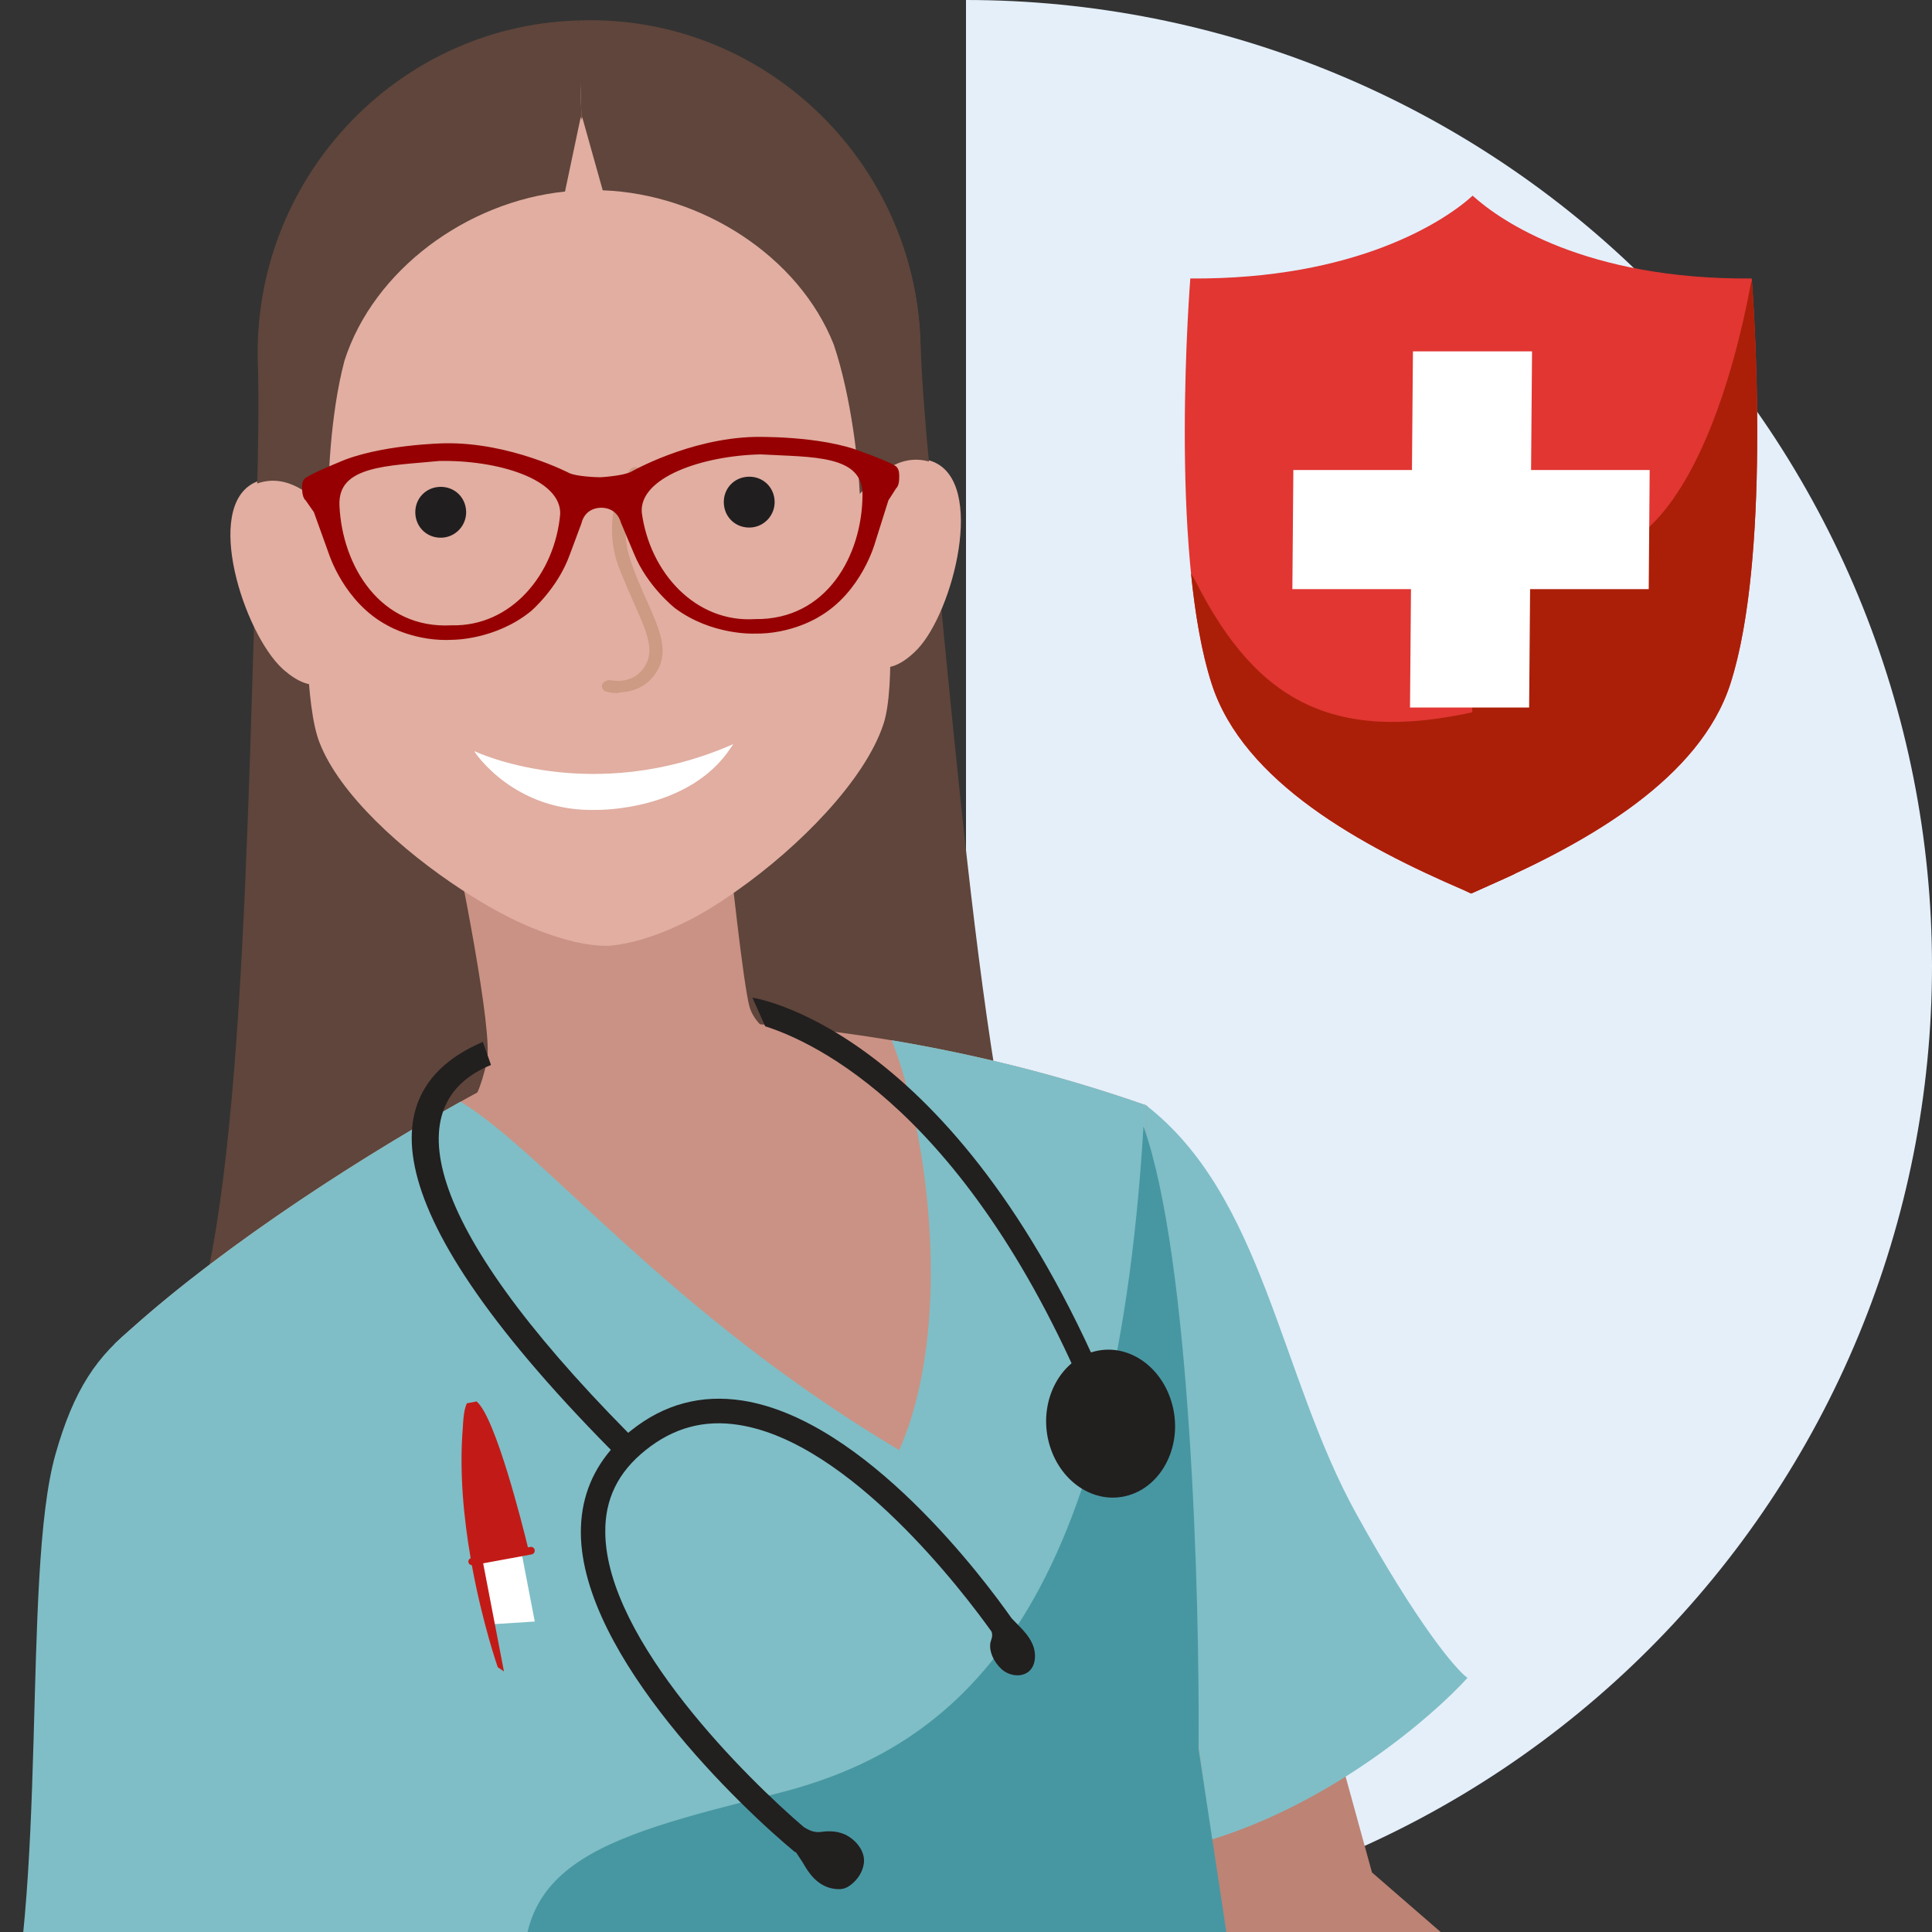 <svg width="110" height="110" viewBox="0 0 110 110" fill="none" xmlns="http://www.w3.org/2000/svg">
<rect x="0" y="0" width="110" height="110" fill="#333333" stroke="none"/>
<g clip-path="url(#clip0_8_138)">
<path d="M55 3.72903e-07C62.223 4.21873e-07 69.375 1.423 76.048 4.187C82.721 6.951 88.784 11.002 93.891 16.109C98.998 21.216 103.049 27.279 105.813 33.952C108.577 40.625 110 47.777 110 55C110 62.223 108.577 69.375 105.813 76.048C103.049 82.721 98.998 88.784 93.891 93.891C88.784 98.998 82.721 103.049 76.048 105.813C69.375 108.577 62.223 110 55 110L55 55L55 3.72903e-07Z" fill="#E4EFFA"/>
<path fill-rule="evenodd" clip-rule="evenodd" d="M14.908 21.483C14.889 21.227 14.875 20.969 14.867 20.71C14.528 10.343 22.658 1.665 33.024 1.327C43.391 0.988 52.069 9.117 52.407 19.484C52.434 20.303 52.408 21.112 52.332 21.908C52.449 23.067 52.564 24.202 52.676 25.315C54.862 46.967 56.464 68.941 60.926 76.44L10.082 78.1C13.893 70.332 14.025 48.301 14.74 26.553C14.794 24.913 14.849 23.224 14.908 21.483ZM20.518 20.666C22.171 15.522 26.74 11.65 32.334 11.067L33.151 6.821L34.322 11C39.954 11.207 44.777 14.776 46.765 19.809L20.518 20.666Z" fill="#5F453B"/>
<path d="M32.334 11.067C26.74 11.65 22.171 15.522 20.518 20.666L46.765 19.809C44.777 14.776 39.954 11.207 34.322 11L33.151 6.821L32.334 11.067Z" fill="#5F453B"/>
<path d="M48.927 27.866C48.927 27.866 50.702 25.357 53.108 26.281C56.155 27.481 54.278 34.822 52.232 36.968C50.328 38.925 49.137 37.701 48.769 36.673C48.523 35.975 47.002 30.306 48.927 27.866Z" fill="#E1AEA1"/>
<path d="M18.788 28.777C18.788 28.777 16.853 26.389 14.512 27.468C11.55 28.865 13.901 36.067 16.083 38.075C18.111 39.903 19.22 38.604 19.52 37.555C19.719 36.842 20.868 31.085 18.788 28.777Z" fill="#E1AEA1"/>
<path d="M25.335 45.358C26.275 49.686 28.069 58.753 27.727 60.392C27.385 62.031 26.901 62.839 26.702 63.039L45.321 59.622C44.581 59.366 43.015 58.546 42.673 57.316C42.332 56.086 41.62 49.572 41.307 46.469L25.335 45.358Z" fill="#CA9284"/>
<path d="M49.171 19.911C49.171 19.911 47.753 4.312 33.396 4.707C19.044 5.25 18.088 20.926 18.088 20.926C18.088 20.926 16.57 38.134 18.191 42.277C19.326 45.212 22.885 48.438 26.3 50.666C27.703 51.586 29.064 52.321 30.231 52.803C32.075 53.56 33.459 53.849 34.535 53.851C34.573 53.85 34.61 53.849 34.647 53.847C34.684 53.846 34.721 53.845 34.758 53.844C35.831 53.734 37.194 53.393 38.985 52.517C39.899 52.079 40.918 51.451 42.007 50.673C45.491 48.219 49.266 44.419 50.312 41.191C51.658 36.951 49.022 19.879 49.022 19.879L49.171 19.911Z" fill="#E1AEA1"/>
<path d="M26.54 29.12C26.565 29.899 25.956 30.587 25.14 30.614C24.324 30.64 23.673 30.03 23.646 29.214C23.62 28.398 24.23 27.747 25.046 27.72C25.862 27.694 26.513 28.304 26.54 29.12Z" fill="#211E1F"/>
<path d="M44.104 28.542C44.13 29.321 43.521 30.009 42.705 30.036C41.889 30.062 41.238 29.453 41.211 28.636C41.184 27.82 41.794 27.169 42.611 27.142C43.426 27.116 44.078 27.726 44.104 28.542Z" fill="#211E1F"/>
<path d="M27.026 42.81C27.026 42.81 29.255 46.266 34.003 46.111C34.003 46.111 39.279 46.198 41.646 42.519L41.753 42.366C33.626 45.937 27.025 42.773 27.025 42.773L27.026 42.81Z" fill="white"/>
<path d="M35.232 39.456C34.973 39.464 34.712 39.44 34.525 39.382C34.337 39.324 34.219 39.134 34.288 38.97C34.357 38.807 34.577 38.703 34.763 38.729C34.8 38.728 36.073 39.041 36.741 37.89C37.269 37.002 36.827 35.984 36.146 34.458C35.865 33.821 35.544 33.09 35.22 32.262C34.119 29.233 35.786 26.856 35.857 26.757C35.963 26.592 36.185 26.552 36.373 26.643C36.562 26.734 36.606 26.926 36.5 27.091C36.5 27.091 34.939 29.335 35.957 32.076C36.244 32.906 36.564 33.605 36.844 34.241C37.566 35.863 38.088 37.072 37.419 38.191C36.856 39.145 35.973 39.399 35.268 39.422L35.232 39.456Z" fill="#CD9A83"/>
<path fill-rule="evenodd" clip-rule="evenodd" d="M33.111 6.832L32.926 1.165C32.957 1.164 32.988 1.163 33.018 1.162C43.385 0.823 52.068 9.093 52.406 19.459C52.482 21.794 52.76 24.977 52.889 26.277C51.123 25.788 49.845 27.16 49.053 28.009L48.952 28.119C48.885 26.551 48.495 22.656 47.472 19.621C45.484 14.588 39.948 11.043 34.316 10.835L33.145 6.656L33.111 6.832Z" fill="#5F453B"/>
<path fill-rule="evenodd" clip-rule="evenodd" d="M33.11 6.831L32.925 1.166C32.895 1.166 32.864 1.167 32.834 1.168C22.467 1.507 14.342 10.326 14.681 20.692C14.757 23.027 14.688 26.221 14.644 27.527C16.375 26.923 17.739 28.209 18.584 29.005L18.693 29.107C18.658 27.538 18.792 23.626 19.614 20.531C21.27 15.38 26.563 11.48 32.169 10.906L33.065 6.659L33.11 6.831Z" fill="#5F453B"/>
<path d="M69.733 76.139L78.115 106.61L92.818 119.359C90.348 119.359 89.436 124.23 89.29 126.666L60.764 115.938C64.562 96.687 66.949 86.074 65.312 62.934C67.423 68.055 68.458 70.949 69.733 76.139Z" fill="#BD8375"/>
<path d="M65.195 62.889C71.944 68.064 72.841 78.279 77.233 86.211C80.746 92.556 82.909 95.069 83.551 95.532C81.564 97.728 75.852 102.648 68.897 104.764C61.942 106.879 63.531 77.729 65.195 62.889Z" fill="#7FBEC6"/>
<path d="M35.466 58.283C41.802 57.725 53.616 58.842 65.26 62.935C65.26 70.182 66.505 80.864 67.311 90.505C68.461 104.25 72.13 123.298 71.388 131.521H31.622C24.227 116.378 7.604 85.091 6.51 76.54C14.386 69.097 29.131 60.516 35.466 58.283Z" fill="#CA9284"/>
<path d="M26.223 62.724C31.153 65.753 37.995 74.691 51.195 82.564C54.281 75.631 52.903 64.623 50.768 59.229C55.341 59.993 60.316 61.195 65.26 62.933C65.26 68.225 65.924 75.35 66.596 82.564C66.844 85.228 67.094 87.903 67.311 90.502C67.747 95.714 68.545 101.689 69.328 107.546C70.609 117.136 71.849 126.413 71.388 131.518H31.622C30.055 128.308 28.072 124.373 25.911 120.083C17.878 104.134 7.372 83.276 6.51 76.538C11.59 71.737 19.527 66.463 26.223 62.724Z" fill="#7FBEC6"/>
<path d="M65.105 64.128C63.432 92.091 54.442 99.562 44.198 102.123C33.953 104.685 28.308 106.179 30.19 114.931C31.695 121.932 31.793 129.517 31.654 132.434L71.986 124.285L68.241 99.562C68.311 90.881 67.781 71.642 65.105 64.128Z" fill="#4797A2"/>
<path d="M19.016 90.03C12.399 76.816 6.665 71.996 4.018 81.013C1.371 90.03 9.034 131.515 10.945 134.624C12.475 137.112 44.368 136.933 57.865 137.937C55.983 133.957 59.623 135.319 59.623 130.655C54.099 128.333 24.071 125.014 23.13 124.268C22.189 123.521 21.761 98.115 19.016 90.03Z" fill="#CA9284"/>
<path d="M62.382 76.928C64.355 76.466 66.33 77.946 66.804 80.229C67.278 82.512 66.037 84.73 64.082 85.184C62.109 85.646 60.134 84.166 59.66 81.884C59.194 79.619 60.427 77.382 62.382 76.928Z" fill="#221F1F"/>
<path d="M42.842 56.804C43.317 56.882 54.777 58.855 63.422 80.013C63.553 80.349 63.403 80.719 63.078 80.86C63.042 80.876 63.006 80.892 62.97 80.907C62.677 80.969 62.391 80.831 62.274 80.532C55.214 63.249 46.267 59.29 43.564 58.432L42.842 56.804Z" fill="#221F1F"/>
<path d="M45.258 105.446C42.302 103.012 33.131 94.329 33.071 87.291C33.061 85.472 33.629 83.9 34.778 82.548C20.497 68.076 21.727 61.787 27.492 59.321L27.956 60.635C22.703 62.774 23.872 69.54 35.766 81.58C35.828 81.53 35.875 81.493 35.937 81.443C37.814 79.941 39.942 79.38 42.282 79.743C49.287 80.841 56.08 89.98 57.588 92.125C57.623 92.173 57.674 92.208 57.71 92.256C57.882 92.423 58.039 92.602 58.223 92.785C58.49 93.079 58.749 93.431 58.864 93.821C58.968 94.195 58.962 94.656 58.738 94.988C58.379 95.504 57.662 95.469 57.189 95.162C56.743 94.859 56.33 94.199 56.377 93.627C56.388 93.441 56.492 93.282 56.487 93.108C56.495 93.051 56.479 92.962 56.447 92.886C54.911 90.738 48.41 82.127 42.072 81.13C40.087 80.814 38.344 81.294 36.762 82.561C35.179 83.827 34.436 85.362 34.462 87.27C34.529 93.413 42.632 101.352 45.764 104.025C45.995 104.171 46.229 104.288 46.491 104.307C46.682 104.332 46.884 104.272 47.079 104.268C47.344 104.26 47.605 104.279 47.858 104.355C48.541 104.545 49.29 105.292 49.185 106.087C49.122 106.569 48.844 106.995 48.471 107.293C48.161 107.541 47.904 107.595 47.522 107.545C46.731 107.442 46.205 106.897 45.82 106.241C45.674 105.977 45.486 105.721 45.313 105.453L45.258 105.446Z" fill="#221F1F"/>
<path d="M51.021 27.004C51.016 26.757 50.902 26.682 50.902 26.682C50.498 26.417 49.05 25.899 49.05 25.899C46.715 24.956 42.951 25.05 42.951 25.05C39.263 25.143 35.998 27.021 35.998 27.021C35.523 27.257 34.389 27.335 34.176 27.347C33.965 27.343 32.831 27.312 32.347 27.096C32.347 27.096 29.016 25.352 25.336 25.411C25.336 25.411 21.581 25.471 19.291 26.509C19.291 26.509 17.869 27.084 17.478 27.366C17.478 27.366 17.367 27.445 17.372 27.693C17.372 27.693 17.349 28.257 17.533 28.373L17.862 28.845L18.023 29.072L18.887 31.473C18.887 31.473 19.744 34.206 22.172 35.473C22.172 35.473 23.711 36.381 25.8 36.253C25.8 36.253 28.168 36.256 30.123 34.661C30.123 34.661 31.601 33.4 32.271 31.541L32.943 29.738C32.943 29.738 33.112 28.776 34.205 28.734C35.302 28.732 35.51 29.686 35.51 29.686L36.257 31.459C37.005 33.29 38.537 34.489 38.537 34.489C40.56 36.002 42.931 35.902 42.931 35.902C45.029 35.945 46.533 34.974 46.533 34.974C48.913 33.609 49.659 30.843 49.659 30.843L50.426 28.409L50.578 28.175L50.888 27.69C51.068 27.567 51.021 27.004 51.021 27.004ZM32.069 29.266C31.761 32.792 29.208 35.853 25.715 35.776C21.543 35.998 19.307 32.307 19.154 28.778C19.057 26.297 22.135 26.359 24.998 26.073C28.299 26.005 32.117 27.089 32.069 29.266ZM42.996 35.422C39.501 35.642 36.819 32.689 36.366 29.178C36.229 27.005 40.007 25.765 43.316 25.698C46.196 25.866 49.276 25.678 49.28 28.162C49.272 31.694 47.184 35.473 42.996 35.422Z" fill="#960002" stroke="#960002" stroke-width="0.346"/>
<path d="M29.092 85.271L30.448 92.323L27.905 92.486L26.741 85.704L29.092 85.271Z" fill="white"/>
<path d="M26.671 88.945C26.651 88.849 26.707 88.753 26.797 88.715C26.401 86.43 26.142 83.786 26.353 81.256C26.37 80.889 26.401 80.573 26.451 80.317C26.451 80.317 26.45 80.313 26.45 80.309C26.487 80.141 26.533 79.994 26.589 79.891L26.624 79.89L27.107 79.797L27.138 79.796C28.21 80.689 29.756 86.857 30.058 88.1L30.184 88.076C30.303 88.052 30.421 88.129 30.442 88.249C30.463 88.369 30.384 88.481 30.265 88.502L27.51 89.01L28.692 95.161L28.34 94.925C28.34 94.925 27.475 92.457 26.865 89.117C26.769 89.109 26.686 89.042 26.671 88.945Z" fill="#C21B17"/>
<path d="M7.776 75.432C14.667 78.434 25.093 90.453 24.033 109.36C24.033 113.459 25.564 118.725 26.33 120.845C16.964 118.018 6.538 115.544 0 117.488C2.827 108.122 1.206 89.676 3.161 82.791C4.198 79.138 5.507 77.174 7.776 75.432Z" fill="#7FBEC6"/>
<path d="M99.736 15.856C90.291 15.926 85.431 12.585 83.847 11.141C82.263 12.585 77.218 15.922 67.772 15.856C67.772 15.856 66.526 31.296 68.989 38.937C70.793 44.531 77.541 48.184 83.333 50.676L83.756 50.875C83.756 50.875 84.219 50.669 84.848 50.386C90.482 47.901 96.785 44.318 98.52 38.937C100.982 31.296 99.736 15.856 99.736 15.856Z" fill="#E13632"/>
<path fill-rule="evenodd" clip-rule="evenodd" d="M99.751 16.078L99.714 16.019C97.381 28.527 91.521 37.668 83.825 26.279L83.825 50.843C83.977 50.775 84.363 50.603 84.846 50.385C90.48 47.901 96.783 44.318 98.518 38.937C100.807 31.834 99.892 17.992 99.751 16.078Z" fill="#AB1F08"/>
<path fill-rule="evenodd" clip-rule="evenodd" d="M86.259 49.746L84.982 40.278C76.107 42.574 71.611 40.042 68.1 33.155C67.997 32.953 67.901 32.786 67.812 32.653C68.046 34.974 68.418 37.166 68.989 38.938C70.793 44.531 77.541 48.185 83.334 50.676L83.756 50.875C83.756 50.875 84.219 50.669 84.848 50.386C85.314 50.18 85.786 49.967 86.259 49.746Z" fill="#AB1F08"/>
<path d="M93.926 26.76H87.173L87.228 20.006H80.447L80.391 26.76H73.638L73.582 33.542H80.336L80.28 40.283H87.062L87.117 33.542H93.871L93.926 26.76Z" fill="white"/>
</g>
<defs>
<clipPath id="clip0_8_138">
<rect width="110" height="110" fill="white"/>
</clipPath>
</defs>
</svg>
